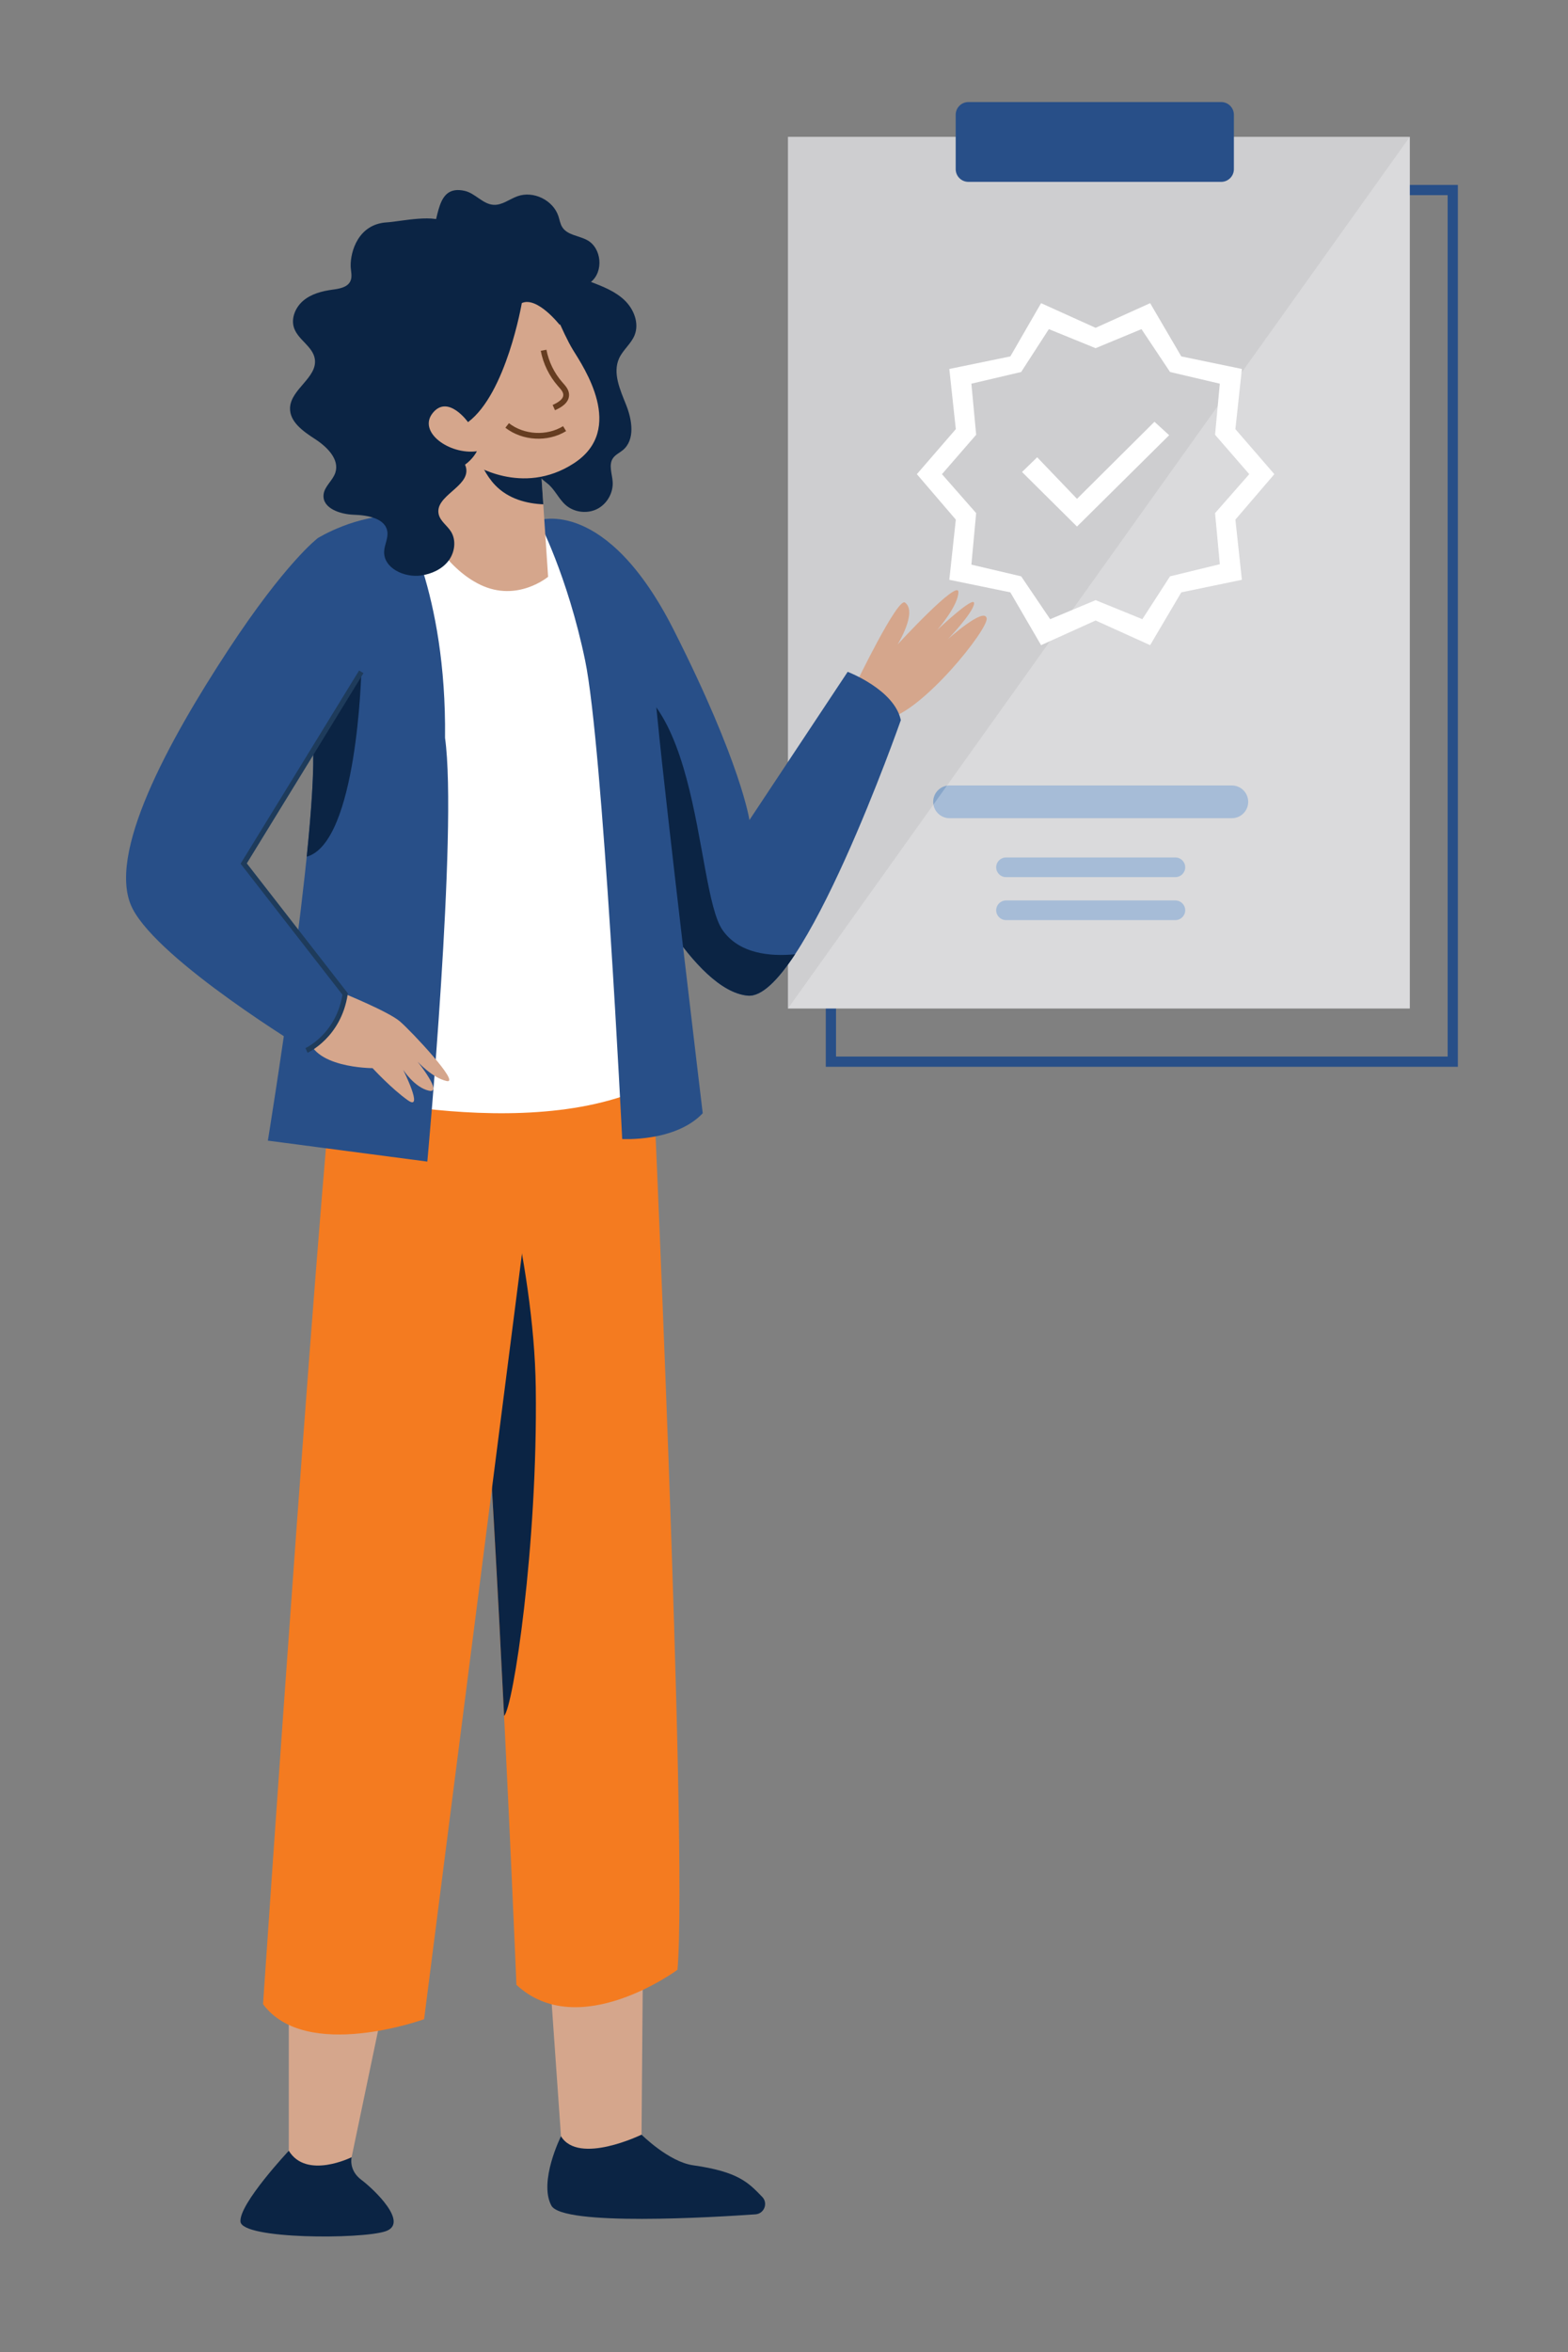 <?xml version="1.0" encoding="UTF-8" standalone="no"?>
<!-- Created with Inkscape (http://www.inkscape.org/) -->
<svg xmlns:inkscape="http://www.inkscape.org/namespaces/inkscape" xmlns:sodipodi="http://sodipodi.sourceforge.net/DTD/sodipodi-0.dtd" xmlns="http://www.w3.org/2000/svg" xmlns:svg="http://www.w3.org/2000/svg" version="1.1" id="svg2" width="204.251" height="306.299" viewBox="0 0 204.251 306.299" sodipodi:docname="Enable.ai">
  <rect x="0" y="0" width="204.251" height="306.299" fill="#808080" stroke="none"/>
  <defs id="defs6">
    <clipPath id="clipPath20">
      <path d="M 0,229.724 H 153.188 V 0 H 0 Z" id="path18"></path>
    </clipPath>
    <clipPath id="clipPath40">
      <path d="M 77,216.413 H 137.767 V 131.258 H 77 Z" id="path38"></path>
    </clipPath>
    <clipPath id="clipPath72">
      <path d="M 56.839,163.901 H 77.695 V 132.505 H 56.839 Z" id="path70"></path>
    </clipPath>
    <clipPath id="clipPath100">
      <path d="m 44.591,126.472 h 7.777 V 62.147 h -7.777 z" id="path98"></path>
    </clipPath>
    <clipPath id="clipPath140">
      <path d="m 29.972,167.609 h 5.333 v -21.525 h -5.333 z" id="path138"></path>
    </clipPath>
    <clipPath id="clipPath164">
      <path d="m 45.524,189.743 h 7.566 v -9.232 h -7.566 z" id="path162"></path>
    </clipPath>
  </defs>
  <g id="g8" inkscape:groupmode="layer" inkscape:label="Enable" transform="matrix(1.333,0,0,-1.333,0,306.299)">
    <path d="M 141.965,126.061 H 81.197 v 85.155 h 60.768 z" style="fill:none;stroke:#284f88;stroke-width:1;stroke-linecap:butt;stroke-linejoin:miter;stroke-miterlimit:10;stroke-dasharray:none;stroke-opacity:1" id="path10"></path>
    <path d="M 137.767,131.258 H 76.999 v 85.155 h 60.768 z" style="fill:#ceced0;fill-opacity:1;fill-rule:nonzero;stroke:none" id="path12"></path>
    <g id="g14">
      <g id="g16" clip-path="url(#clipPath20)">
        <g id="g22" transform="translate(120.377,149.848)">
          <path d="m 0,0 h -27.585 c -0.883,0 -1.599,0.716 -1.599,1.599 0,0.883 0.716,1.599 1.599,1.599 H 0 C 0.883,3.198 1.599,2.482 1.599,1.599 1.599,0.716 0.883,0 0,0" style="fill:#88a6c9;fill-opacity:1;fill-rule:nonzero;stroke:none" id="path24"></path>
        </g>
        <g id="g26" transform="translate(114.861,144.091)">
          <path d="m 0,0 h -16.554 c -0.53,0 -0.96,0.43 -0.96,0.96 0,0.53 0.43,0.959 0.96,0.959 H 0 C 0.53,1.919 0.96,1.49 0.96,0.96 0.96,0.43 0.53,0 0,0" style="fill:#88a6c9;fill-opacity:1;fill-rule:nonzero;stroke:none" id="path28"></path>
        </g>
        <g id="g30" transform="translate(114.861,139.893)">
          <path d="m 0,0 h -16.554 c -0.53,0 -0.96,0.43 -0.96,0.96 0,0.53 0.43,0.959 0.96,0.959 H 0 C 0.53,1.919 0.96,1.49 0.96,0.96 0.96,0.43 0.53,0 0,0" style="fill:#88a6c9;fill-opacity:1;fill-rule:nonzero;stroke:none" id="path32"></path>
        </g>
        <g id="g34">
          <g id="g36"></g>
          <g id="g48">
            <g clip-path="url(#clipPath40)" opacity="0.25" id="g46">
              <g transform="translate(77,131.258)" id="g44">
                <path d="M 0,0 60.768,85.155 V 0 Z" style="fill:#ffffff;fill-opacity:1;fill-rule:nonzero;stroke:none" id="path42"></path>
              </g>
            </g>
          </g>
        </g>
        <g id="g50" transform="translate(105.245,178.341)">
          <path d="M 0,0 9.008,8.924 7.57,10.235 0,2.707 -3.891,6.767 -5.371,5.329 Z m -2.622,-9.051 4.441,1.861 4.567,-1.861 2.707,4.187 4.864,1.184 -0.465,4.991 3.341,3.806 -3.341,3.849 0.465,4.991 -4.864,1.142 -2.791,4.187 -4.483,-1.861 -4.568,1.861 -2.707,-4.187 -4.864,-1.142 0.466,-4.991 -3.341,-3.849 3.341,-3.806 -0.466,-5.033 4.864,-1.142 z m -0.888,-2.537 -3.003,5.159 -5.964,1.227 0.635,5.879 -3.806,4.44 3.806,4.399 -0.635,5.879 5.964,1.226 3.003,5.202 5.329,-2.41 5.329,2.41 3.045,-5.202 5.921,-1.226 -0.635,-5.879 3.807,-4.399 -3.807,-4.44 0.635,-5.879 -5.921,-1.227 -3.045,-5.159 -5.329,2.41 z" style="fill:#ffffff;fill-opacity:1;fill-rule:nonzero;stroke:none" id="path52"></path>
        </g>
        <g id="g54" transform="translate(119.335,212.015)">
          <path d="m 0,0 h -24.702 c -0.686,0 -1.242,0.556 -1.242,1.242 v 5.312 c 0,0.686 0.556,1.242 1.242,1.242 H 0 c 0.686,0 1.242,-0.556 1.242,-1.242 V 1.242 C 1.242,0.556 0.686,0 0,0" style="fill:#284f88;fill-opacity:1;fill-rule:nonzero;stroke:none" id="path56"></path>
        </g>
        <g id="g58" transform="translate(83.62,162.932)">
          <path d="M 0,0 C 0,0 4.095,8.498 4.812,7.986 6.073,7.085 4.095,3.891 4.095,3.891 c 0,0 5.939,6.45 5.939,5.119 0,-1.331 -2.048,-3.686 -2.048,-3.686 0,0 3.686,3.481 3.583,2.56 C 11.467,6.962 9.01,4.403 9.01,4.403 c 0,0 3.559,3.192 3.788,2.047 C 13.003,5.426 6.553,-2.662 3.072,-3.379 -0.41,-4.095 0,0 0,0" style="fill:#d5a68c;fill-opacity:1;fill-rule:nonzero;stroke:none" id="path60"></path>
        </g>
        <g id="g62" transform="translate(52.617,178.942)">
          <path d="m 0,0 c 0,0 6.61,2.361 13.221,-10.703 6.61,-13.063 7.397,-18.572 7.397,-18.572 l 9.601,14.48 c 0,0 4.564,-1.731 5.194,-4.721 0,0 -9.601,-27.386 -14.952,-26.914 -5.352,0.472 -11.018,12.434 -11.018,12.434 z" style="fill:#284f88;fill-opacity:1;fill-rule:nonzero;stroke:none" id="path64"></path>
        </g>
        <g id="g66">
          <g id="g68"></g>
          <g id="g80">
            <g clip-path="url(#clipPath72)" id="g78">
              <g transform="translate(77.695,136.554)" id="g76">
                <path d="M 0,0 C -1.661,-2.521 -3.273,-4.161 -4.617,-4.042 -9.968,-3.57 -15.634,8.392 -15.634,8.392 L -20.856,27.19 C -9.032,29.46 -9.933,6.43 -7.083,2.358 -5.45,0.027 -2.395,-0.23 0,0" style="fill:#0b2444;fill-opacity:1;fill-rule:nonzero;stroke:none" id="path74"></path>
              </g>
            </g>
          </g>
        </g>
        <g id="g82" transform="translate(60.045,21.65)">
          <path d="m 0,0 2.646,-0.413 c 0,0 2.653,-2.65 5.036,-2.991 4.407,-0.629 5.387,-1.669 6.761,-3.093 0.592,-0.614 0.19,-1.641 -0.661,-1.701 -3.995,-0.281 -18.861,-1.183 -19.95,0.859 -1.259,2.361 0.944,6.768 0.944,6.768 l 0.537,0.179 C -3.178,0.111 -1.571,0.245 0,0" style="fill:#0b2444;fill-opacity:1;fill-rule:nonzero;stroke:none" id="path84"></path>
        </g>
        <g id="g86" transform="translate(62.848,40.753)">
          <path d="m 0,0 -0.157,-19.516 c 0,0 -6.139,-2.991 -7.87,-0.158 l -1.259,17.943 c 0,0 3.305,4.249 9.286,1.731" style="fill:#d5a68c;fill-opacity:1;fill-rule:nonzero;stroke:none" id="path88"></path>
        </g>
        <g id="g90" transform="translate(63.687,127.37)">
          <path d="m 0,0 c 0,0 3.568,-77.856 2.518,-90.027 0,0 -9.653,-7.135 -15.739,-1.469 0,0 -3.148,76.596 -5.876,89.817 0,0 9.654,5.456 19.097,1.679" style="fill:#f47b20;fill-opacity:1;fill-rule:nonzero;stroke:none" id="path92"></path>
        </g>
        <g id="g94">
          <g id="g96"></g>
          <g id="g108">
            <g clip-path="url(#clipPath100)" id="g106">
              <g transform="translate(46.219,126.472)" id="g104">
                <path d="m 0,0 c 1.78,-5.547 5.971,-19.875 6.136,-32.259 0.206,-15.428 -2.208,-31.248 -3.094,-32.066 -1.166,23.494 -2.997,55.436 -4.67,63.544 0,0 0.595,0.335 1.628,0.781" style="fill:#0b2444;fill-opacity:1;fill-rule:nonzero;stroke:none" id="path102"></path>
              </g>
            </g>
          </g>
        </g>
        <g id="g110" transform="translate(30.74,20.764)">
          <path d="m 0,0 3.62,-1.731 c 0,0 -0.315,-1.259 0.944,-2.204 1.259,-0.944 4.722,-4.249 2.361,-5.036 -2.361,-0.787 -14.008,-0.787 -14.165,0.944 -0.157,1.731 4.722,6.925 4.722,6.925 z" style="fill:#0b2444;fill-opacity:1;fill-rule:nonzero;stroke:none" id="path112"></path>
        </g>
        <g id="g114" transform="translate(37.98,36.346)">
          <path d="m 0,0 -3.62,-17.313 c 0,0 -4.407,-2.203 -6.138,0.63 v 16.368 c 0,0 2.046,4.25 9.758,0.315" style="fill:#d5a68c;fill-opacity:1;fill-rule:nonzero;stroke:none" id="path116"></path>
        </g>
        <g id="g118" transform="translate(54.244,132.616)">
          <path d="m 0,0 -12.801,-100.1 c 0,0 -11.542,-4.197 -15.739,1.469 0,0 6.086,89.817 7.555,97.372 C -19.516,6.296 0,0 0,0" style="fill:#f47b20;fill-opacity:1;fill-rule:nonzero;stroke:none" id="path120"></path>
        </g>
        <g id="g122" transform="translate(45.64,179.414)">
          <path d="m 0,0 c 0,0 -10.912,0.63 -13.011,-3.568 -2.098,-4.197 0.839,-45.748 -1.679,-52.463 0,0 23.084,-6.296 34.836,1.679 0,0 -2.938,32.737 -4.197,40.711 C 14.69,-5.666 12.801,0.63 0,0" style="fill:#ffffff;fill-opacity:1;fill-rule:nonzero;stroke:none" id="path124"></path>
        </g>
        <g id="g126" transform="translate(39.082,179.414)">
          <path d="M 0,0 C 0,0 4.564,-7.397 4.407,-21.72 5.666,-30.691 2.676,-63.114 2.676,-63.114 l -15.582,2.047 c 0,0 4.879,29.904 4.407,38.718 -0.472,8.813 0.472,20.146 0.472,20.146 0,0 3.777,2.36 8.027,2.203" style="fill:#284f88;fill-opacity:1;fill-rule:nonzero;stroke:none" id="path128"></path>
        </g>
        <g id="g130" transform="translate(33.731,132.669)">
          <path d="m 0,0 c 0,0 4.25,-1.731 5.351,-2.676 1.102,-0.944 5.981,-6.138 4.565,-5.823 -1.417,0.315 -2.833,1.889 -2.833,1.889 0,0 2.518,-3.148 1.101,-2.833 -1.416,0.314 -2.518,2.046 -2.518,2.046 0,0 2.046,-4.093 0.472,-2.991 -1.574,1.102 -3.462,3.148 -3.462,3.148 0,0 -6.139,0 -6.296,3.305 C -3.777,-0.63 0,0 0,0" style="fill:#d5a68c;fill-opacity:1;fill-rule:nonzero;stroke:none" id="path132"></path>
        </g>
        <g id="g134">
          <g id="g136"></g>
          <g id="g148">
            <g clip-path="url(#clipPath140)" id="g146">
              <g transform="translate(35.305,164.147)" id="g144">
                <path d="m 0,0 c 0,0 -0.387,-16.689 -5.333,-18.063 0.466,4.545 0.741,8.56 0.611,10.981 -0.141,2.63 -0.155,5.483 -0.106,8.193 l 2.152,2.352 z" style="fill:#0b2444;fill-opacity:1;fill-rule:nonzero;stroke:none" id="path142"></path>
              </g>
            </g>
          </g>
        </g>
        <g id="g150" transform="translate(52.617,178.942)">
          <path d="m 0,0 c 0,0 2.833,-5.351 4.564,-13.693 1.732,-8.342 3.62,-46.745 3.62,-46.745 0,0 5.194,-0.315 7.87,2.518 0,0 -3.62,30.219 -4.407,38.404 C 10.86,-11.332 9.443,0.315 0,0" style="fill:#284f88;fill-opacity:1;fill-rule:nonzero;stroke:none" id="path152"></path>
        </g>
        <g id="g154" transform="translate(52.617,187.598)">
          <path d="m 0,0 0.944,-14.165 c 0,0 -2.99,-2.518 -6.61,-0.787 -3.62,1.731 -5.509,5.981 -5.509,5.981 l 2.833,11.017 c 0,0 5.981,0.787 8.342,-2.046" style="fill:#d5a68c;fill-opacity:1;fill-rule:nonzero;stroke:none" id="path156"></path>
        </g>
        <g id="g158">
          <g id="g160"></g>
          <g id="g172">
            <g clip-path="url(#clipPath164)" id="g170">
              <g transform="translate(45.524,189.733)" id="g168">
                <path d="M 0,0 C 1.881,0.064 5.407,-0.11 7.094,-2.135 L 7.566,-9.222 C 5.987,-9.152 4.162,-8.719 2.844,-7.329 1.157,-5.548 0.366,-2.323 0,0" style="fill:#0b2444;fill-opacity:1;fill-rule:nonzero;stroke:none" id="path166"></path>
              </g>
            </g>
          </g>
        </g>
        <g id="g174" transform="translate(45.418,211.133)">
          <path d="m 0,0 c 1.028,-0.236 1.766,-1.303 2.819,-1.362 0.835,-0.046 1.548,0.56 2.336,0.841 1.558,0.558 3.484,-0.386 3.998,-1.958 0.118,-0.36 0.173,-0.748 0.376,-1.067 0.501,-0.788 1.623,-0.819 2.441,-1.268 1.411,-0.776 1.614,-3.067 0.361,-4.079 1.173,-0.451 2.379,-0.923 3.286,-1.793 0.907,-0.869 1.448,-2.246 0.978,-3.411 -0.34,-0.843 -1.133,-1.431 -1.511,-2.257 -0.658,-1.439 0.099,-3.084 0.684,-4.554 0.586,-1.47 0.897,-3.405 -0.319,-4.417 -0.322,-0.268 -0.731,-0.445 -0.967,-0.79 -0.446,-0.651 -0.081,-1.521 -0.029,-2.309 0.07,-1.084 -0.563,-2.181 -1.536,-2.663 -0.973,-0.482 -2.229,-0.322 -3.049,0.39 -0.713,0.619 -1.082,1.575 -1.835,2.145 -1.998,1.514 -1.339,2.296 -2.722,4.387 -0.624,0.942 -4.703,-0.318 -5.426,0.55 -1.037,1.244 -3.036,0.579 -4.624,0.895 -2.304,0.458 -3.587,3.222 -3.099,5.519 0.28,1.318 1.003,2.674 0.532,3.937 -0.279,0.75 -0.943,1.308 -1.23,2.056 -0.372,0.97 -0.04,2.079 0.501,2.966 1.155,1.893 3.513,2.163 4.641,3.839 C -2.424,-2.962 -2.928,0.672 0,0" style="fill:#0b2444;fill-opacity:1;fill-rule:nonzero;stroke:none" id="path176"></path>
        </g>
        <g id="g178" transform="translate(53.501,201.036)">
          <path d="m 0,0 c 0,0 1.463,-3.762 2.486,-5.43 1.024,-1.669 5.195,-7.754 0.108,-11.076 -5.086,-3.323 -9.986,-0.014 -9.986,-0.014 0,0 -11.851,1.983 -9.287,14.428 C -14.115,10.352 -1.716,3.843 0,0" style="fill:#d5a68c;fill-opacity:1;fill-rule:nonzero;stroke:none" id="path180"></path>
        </g>
        <g id="g182" transform="translate(50.992,200.173)">
          <path d="m 0,0 c 0,0 -1.509,-8.826 -5.257,-11.632 0,0 -1.957,2.75 -3.45,0.89 -1.492,-1.861 1.635,-4.096 4.316,-3.734 0,0 -1.397,-2.951 -5.186,-1.729 -3.788,1.222 -6.939,5.974 -6.491,11.685 0.448,5.711 3.75,11.281 7.69,11.739 3.94,0.458 14.027,-1.29 12.091,-9.365 0,0 -2.209,2.832 -3.713,2.146" style="fill:#0b2444;fill-opacity:1;fill-rule:nonzero;stroke:none" id="path184"></path>
        </g>
        <g id="g186" transform="translate(53.121,195.562)">
          <path d="M 0,0 C 0.231,-1.223 0.797,-2.381 1.62,-3.315 1.882,-3.613 2.188,-3.927 2.206,-4.324 2.235,-4.948 1.569,-5.347 0.998,-5.601" style="fill:none;stroke:#663d21;stroke-width:0.565;stroke-linecap:butt;stroke-linejoin:miter;stroke-miterlimit:10;stroke-dasharray:none;stroke-opacity:1" id="path188"></path>
        </g>
        <g id="g190" transform="translate(55.173,187.905)">
          <path d="M 0,0 C -1.7,-1.041 -4.04,-0.911 -5.614,0.312" style="fill:none;stroke:#663d21;stroke-width:0.565;stroke-linecap:butt;stroke-linejoin:miter;stroke-miterlimit:10;stroke-dasharray:none;stroke-opacity:1" id="path192"></path>
        </g>
        <g id="g194" transform="translate(37.823,208.059)">
          <path d="m 0,0 c -2.833,-0.157 -3.58,-2.884 -3.556,-4.255 0.009,-0.502 0.184,-1.032 -0.027,-1.487 -0.286,-0.62 -1.091,-0.744 -1.767,-0.836 -1.007,-0.139 -2.035,-0.407 -2.817,-1.056 -0.782,-0.648 -1.254,-1.755 -0.912,-2.711 0.409,-1.146 1.819,-1.785 2.017,-2.986 0.299,-1.818 -2.346,-2.95 -2.419,-4.791 -0.054,-1.373 1.307,-2.312 2.461,-3.06 1.153,-0.748 2.394,-1.968 1.966,-3.274 -0.256,-0.784 -1.077,-1.339 -1.152,-2.159 -0.121,-1.331 1.639,-1.911 2.974,-1.952 1.335,-0.041 3.085,-0.341 3.263,-1.665 0.087,-0.64 -0.281,-1.257 -0.314,-1.903 -0.084,-1.651 1.992,-2.605 3.627,-2.362 1.016,0.152 2.022,0.607 2.65,1.42 0.627,0.813 0.795,2.015 0.244,2.881 -0.374,0.587 -1.042,1.008 -1.193,1.686 -0.398,1.796 3.014,2.672 2.687,4.481 -0.23,1.278 -1.97,1.398 -3.159,1.918 -1.736,0.759 -2.548,2.773 -2.826,4.647 -0.119,0.8 -0.157,1.674 0.279,2.355 0.565,0.882 1.704,1.14 2.672,1.539 1.223,0.505 2.342,1.397 2.837,2.623 0.496,1.227 0.228,2.8 -0.827,3.597 -0.912,0.689 -1.676,0.815 -2.108,1.953 -0.321,0.842 1.868,4.468 1.223,5.24 C 4.921,0.922 1.248,0.069 0,0" style="fill:#0b2444;fill-opacity:1;fill-rule:nonzero;stroke:none" id="path196"></path>
        </g>
        <g id="g198" transform="translate(31.055,177.21)">
          <path d="m 0,0 c 0,0 -3.148,-2.361 -8.814,-11.017 -5.666,-8.657 -11.962,-19.989 -9.286,-25.183 2.676,-5.194 16.998,-13.85 16.998,-13.85 0,0 3.148,1.416 3.778,5.508 l -9.916,12.749 11.49,18.73 c 0,0 1.888,12.748 -4.25,13.063" style="fill:#284f88;fill-opacity:1;fill-rule:nonzero;stroke:none" id="path200"></path>
        </g>
        <g id="g202" transform="translate(29.953,127.16)">
          <path d="M 0,0 C 0,0 3.148,1.417 3.777,5.509 L -6.138,18.257 5.351,36.987" style="fill:none;stroke:#1e3b5b;stroke-width:0.5;stroke-linecap:butt;stroke-linejoin:miter;stroke-miterlimit:10;stroke-dasharray:none;stroke-opacity:1" id="path204"></path>
        </g>
      </g>
    </g>
  </g>
</svg>

